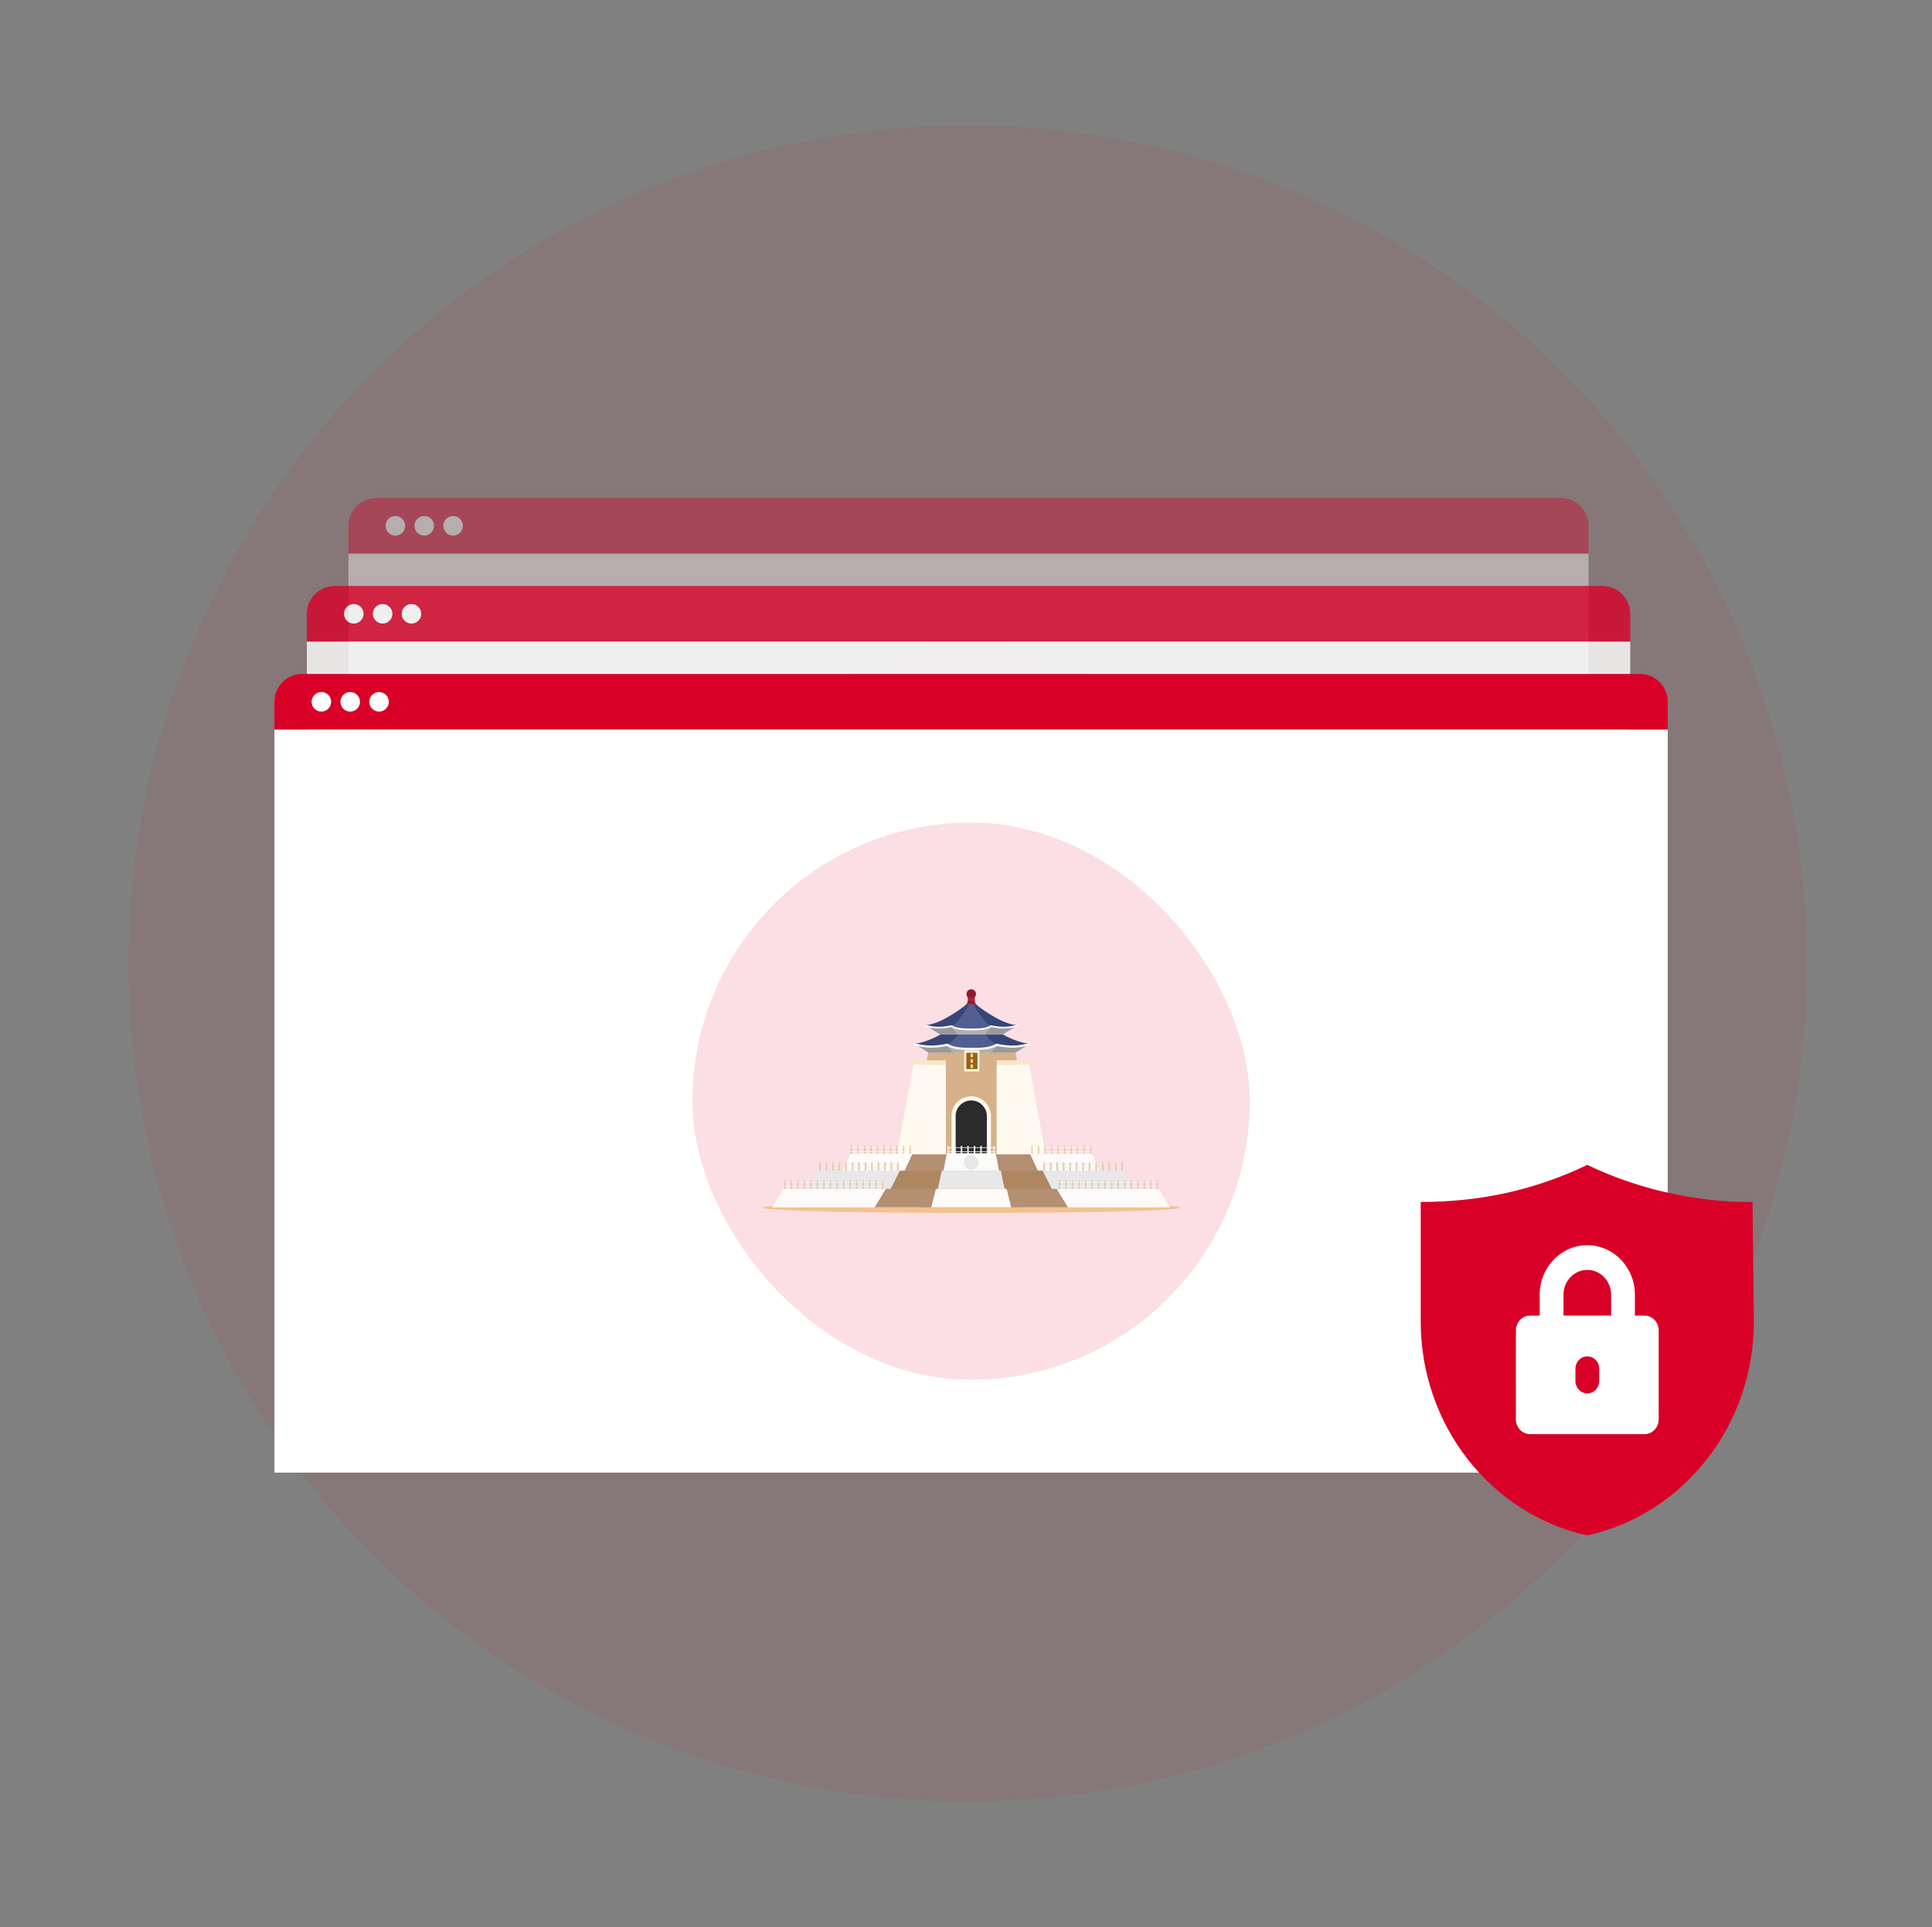 <?xml version="1.0" encoding="UTF-8"?>
<svg xmlns="http://www.w3.org/2000/svg" width="416" height="415" fill="none">
  <rect width="100%" height="100%" fill="#808080" stroke="none"/>
  <ellipse cx="180.704" cy="180.5" fill="#D80027" opacity=".07" rx="180.704" ry="180.5" transform="matrix(-1 0 0 1 389.07 27)"></ellipse>
  <g opacity=".4">
    <path fill="#D80027" d="M75.035 113.239a6 6 0 0 1 6-6h255.019a6 6 0 0 1 6 6v6H75.035v-6Z"></path>
    <circle cx="85.14" cy="113.239" r="2.105" fill="#fff"></circle>
    <circle cx="91.351" cy="113.239" r="2.105" fill="#fff"></circle>
    <circle cx="97.562" cy="113.239" r="2.105" fill="#fff"></circle>
    <path fill="#fff" d="M75.035 119.239h267.02v160H75.034z"></path>
    <circle cx="208.543" cy="199.239" r="60" fill="#F7D02E" opacity=".07"></circle>
    <g clip-path="url(#a)">
      <path fill="#959595" d="M245.86 174.049c.048.215.139.429.139.646.007 18.888.007 37.777.004 56.665 0 .129-.014.258-.022.389-4.634-.002-9.269.004-13.903-.01-3.189-.011-6.068-2.852-6.07-6.029-.009-17.161 0-34.321 0-51.482.095-.012.193-.022.289-.035 6.359.008 12.715.019 19.073.021.163 0 .325-.106.488-.163l.002-.002Zm-9.921 16.398v-7.423h-4.871v7.423h4.871Zm.039 5.096h-4.922v7.367h4.922v-7.367Zm-4.947 19.869h4.918v-7.363h-4.918v7.363Z"></path>
      <path fill="#A24B33" d="M200.988 202.787c1.769-1.446 3.538-2.894 5.311-4.336.706-.575 1.423-1.135 2.204-1.758 1.346 1.073 2.702 2.15 4.054 3.233 2.679 2.146 5.356 4.294 8.038 6.438.116.093.266.15.4.223l-.009 25.154-5-.013v-9.939h-4.966v9.939c-1.665-.048-3.328-.096-4.992-.141v-9.834h-5.019v-5.037h4.94v-7.469h-4.94l-.021-6.462v.002Zm14.959 13.914v-7.406h-4.905v7.406h4.905Z"></path>
      <path fill="#777" d="M220.984 231.745c.002-8.385.007-16.769.009-25.154.004-10.485.006-20.969.012-31.454 0-.308.042-.617.065-.925 1.646.006 3.294.01 4.939.017-.002 17.16-.01 34.32 0 51.481 0 3.177 2.882 6.019 6.071 6.029 4.634.015 9.269.008 13.902.01v4.953c-.204.016-.379.041-.552.041h-24.044c-.129 0-.258-.014-.389-.023l-.013-4.975Z"></path>
      <path fill="#B4B4B4" d="M175.984 216.674c1.182-.958 2.359-1.923 3.546-2.875.504-.406 1.086-.731 1.529-1.194.759-.789 1.65-.898 2.682-.889 4.077.039 8.156.01 12.233.006v20.01c-1.663 0-3.325-.002-4.99-.004v-9.933h-4.977v9.933l-5-.3v-9.679h-5c-.006-1.692-.014-3.383-.021-5.075h-.002Z"></path>
      <path fill="#893B20" d="M195.971 231.735v-20.011c.008-1.475 0-2.95.035-4.423.006-.272.113-.635.306-.793 1.54-1.261 3.111-2.484 4.671-3.717.007 2.154.015 4.308.021 6.463v22.491c1.525 0 2.952.006 4.379-.006.215 0 .427-.094.64-.146 1.664.048 3.327.096 4.992.142h4.966l5 .012c.004 1.659.009 3.317.011 4.975-3.671.009-7.34.023-11.011.023-4.658 0-9.319-.012-13.977-.021l-.035-4.987.002-.002Z"></path>
      <path fill="#959595" d="M195.972 231.735c.013 1.662.023 3.325.036 4.987-7.107.006-14.213.015-21.319.021h-3.698v-.875c0-4.869.008-9.737-.011-14.606-.002-.548.144-.911.596-1.242 1.488-1.092 2.942-2.227 4.409-3.346l.02 5.075v9.992c1.603 0 3.084.008 4.563-.015.148-.002.292-.193.437-.298l5 .3h4.978c1.662 0 3.325.005 4.989.005v.002Z"></path>
      <path fill="#777" d="M245.861 174.049c-.162.056-.325.163-.487.163-6.359 0-12.715-.011-19.073-.021.144-.209.26-.446.435-.623 2.921-2.934 5.848-5.861 8.781-8.781.173-.173.417-.278.63-.413.745.719 1.502 1.427 2.233 2.16 2.498 2.5 4.987 5.009 7.481 7.515Z"></path>
      <path fill="#5D5E60" d="M236.145 164.374c-.21.136-.454.24-.629.413-2.933 2.921-5.86 5.848-8.781 8.781-.177.177-.292.415-.436.623l-.289.033-4.94-.016c.669-.69 1.327-1.388 2.004-2.069 3.271-3.279 6.55-6.552 9.821-9.831.182-.182.313-.415.473-.634 1.002.975 1.89 1.838 2.777 2.698v.002Z"></path>
      <path fill="#91DFF6" d="M235.937 190.449h-4.871v-7.423h4.871v7.423Zm.045 5.096v7.367h-4.923v-7.367h4.923Zm-4.951 19.871v-7.363h4.919v7.363h-4.919Zm-25.004 16.173c-.213.05-.425.143-.64.146-1.427.012-2.854.006-4.379.006v-9.986h5.019v9.834Zm9.959.144h-4.966v-9.94h4.966v9.94Zm-14.978-15.015v-7.469h4.939v7.469h-4.939Zm14.939-.017h-4.904v-7.406h4.904v7.406Zm-34.943 14.727c-.146.104-.292.296-.438.298-1.479.023-2.96.015-4.562.015v-9.992h5v9.679Zm9.981.3h-4.977v-9.933h4.977v9.933Z"></path>
    </g>
  </g>
  <g opacity=".8">
    <path fill="#D80027" d="M66.07 132.191a6 6 0 0 1 6-6h272.954a6 6 0 0 1 6 6v6H66.07v-6Z"></path>
    <circle cx="76.176" cy="132.191" r="2.105" fill="#fff"></circle>
    <circle cx="82.386" cy="132.191" r="2.105" fill="#fff"></circle>
    <circle cx="88.597" cy="132.191" r="2.105" fill="#fff"></circle>
    <path fill="#fff" d="M66.07 138.191h284.953v160H66.07z"></path>
    <circle cx="208.547" cy="218.191" r="60" fill="#F7D02E" opacity=".07"></circle>
    <g clip-path="url(#b)">
      <path fill="#959595" d="M245.868 193.002c.047.215.139.429.139.646.006 18.887.006 37.777.004 56.664 0 .13-.014.259-.023.39-4.633-.002-9.268.004-13.902-.01-3.189-.011-6.068-2.853-6.071-6.03-.008-17.16 0-34.32 0-51.481l.29-.035c6.358.008 12.715.018 19.073.021.162 0 .325-.107.487-.163l.003-.002Zm-9.921 16.398v-7.423h-4.871v7.423h4.871Zm.039 5.096h-4.923v7.366h4.923v-7.366Zm-4.948 19.868h4.919v-7.362h-4.919v7.362Z"></path>
      <path fill="#A24B33" d="M200.996 221.739c1.769-1.446 3.538-2.893 5.311-4.335.706-.575 1.422-1.136 2.204-1.758 1.346 1.072 2.702 2.15 4.054 3.233 2.679 2.146 5.356 4.294 8.037 6.437.117.094.267.15.4.223-.002 8.386-.004 16.769-.008 25.154l-5-.012v-9.94h-4.967v9.94c-1.664-.048-3.327-.096-4.991-.142v-9.833h-5.019v-5.038h4.94V228.2h-4.94l-.021-6.463v.002Zm14.958 13.915v-7.406h-4.904v7.406h4.904Z"></path>
      <path fill="#777" d="M220.992 250.698c.002-8.386.006-16.769.009-25.154.004-10.486.006-20.969.012-31.454 0-.309.042-.617.065-.925l4.939.016c-.002 17.161-.01 34.321 0 51.481 0 3.178 2.881 6.019 6.071 6.03 4.633.014 9.269.008 13.902.01v4.952c-.204.017-.379.042-.552.042h-24.044c-.129 0-.258-.015-.389-.023l-.013-4.975Z"></path>
      <path fill="#B4B4B4" d="M175.992 235.627c1.181-.959 2.359-1.923 3.546-2.875.504-.407 1.085-.732 1.529-1.194.759-.79 1.65-.898 2.681-.89 4.078.04 8.157.011 12.234.007v20.01c-1.663 0-3.325-.002-4.99-.004v-9.933h-4.977v9.933l-5-.3v-9.679h-5c-.006-1.692-.014-3.384-.021-5.075h-.002Z"></path>
      <path fill="#893B20" d="M195.979 250.687v-20.01c.008-1.475 0-2.95.035-4.423.006-.273.113-.635.306-.794 1.54-1.26 3.111-2.483 4.671-3.716l.021 6.462v22.492c1.525 0 2.952.006 4.379-.006.215 0 .427-.094.64-.146 1.664.048 3.327.096 4.991.141h4.967l5 .013c.004 1.658.008 3.317.01 4.975-3.67.008-7.339.023-11.01.023-4.658 0-9.319-.013-13.977-.021-.013-1.663-.023-3.325-.035-4.988l.002-.002Z"></path>
      <path fill="#959595" d="m195.98 250.687.035 4.988-21.318.021h-3.698v-.875c0-4.869.008-9.738-.011-14.607-.002-.547.144-.91.596-1.241 1.488-1.092 2.942-2.227 4.408-3.346.007 1.692.015 3.383.021 5.075v9.992c1.602 0 3.084.008 4.563-.015.148-.002.291-.194.437-.298l5 .3h4.977c1.663 0 3.325.004 4.99.004v.002Z"></path>
      <path fill="#777" d="M245.869 193.002c-.162.056-.325.162-.487.162-6.359 0-12.715-.01-19.073-.021.143-.208.26-.446.435-.623 2.921-2.933 5.848-5.86 8.781-8.781.173-.173.417-.277.629-.412.746.718 1.503 1.427 2.234 2.16 2.498 2.5 4.987 5.008 7.481 7.515Z"></path>
      <path fill="#5D5E60" d="M236.153 183.327c-.21.135-.454.24-.629.412-2.933 2.921-5.86 5.848-8.781 8.782-.177.177-.292.414-.436.623l-.289.033c-1.646-.006-3.294-.01-4.94-.017.669-.689 1.327-1.387 2.004-2.068 3.271-3.28 6.55-6.553 9.821-9.832.181-.181.313-.414.473-.633 1.002.975 1.89 1.837 2.777 2.698v.002Z"></path>
      <path fill="#91DFF6" d="M235.945 209.402h-4.871v-7.423h4.871v7.423Zm.044 5.096v7.366h-4.923v-7.366h4.923Zm-4.95 19.87v-7.362h4.919v7.362h-4.919Zm-25.005 16.173c-.212.05-.425.144-.639.146-1.427.013-2.854.006-4.379.006v-9.985h5.018v9.833Zm9.96.144h-4.967v-9.939h4.967v9.939Zm-14.978-15.015v-7.468h4.939v7.468h-4.939Zm14.939-.016h-4.904v-7.406h4.904v7.406Zm-34.943 14.727c-.146.104-.292.296-.438.298-1.479.023-2.96.014-4.562.014v-9.991h5v9.679Zm9.981.3h-4.977v-9.933h4.977v9.933Z"></path>
    </g>
  </g>
  <path fill="#D80027" d="M59.094 151.144a6 6 0 0 1 6-6h288a6 6 0 0 1 6 6v6h-300v-6Z"></path>
  <circle cx="69.199" cy="151.143" r="2.105" fill="#fff"></circle>
  <circle cx="75.41" cy="151.143" r="2.105" fill="#fff"></circle>
  <circle cx="81.621" cy="151.143" r="2.105" fill="#fff"></circle>
  <path fill="#fff" d="M59.094 157.144h300v160h-300z"></path>
  <rect width="120" height="120" x="149.094" y="177.144" fill="#FBDFE4" rx="60"></rect>
  <g clip-path="url(#c)">
    <path fill="#F2C38F" d="M209.094 261.239c24.853 0 45-.515 45-1.149 0-.635-20.147-1.15-45-1.15s-45 .515-45 1.15c0 .634 20.147 1.149 45 1.149Z"></path>
    <path fill="#999A9C" d="m214.731 223.498 4.193-2.546-19.572-.055 4.226 2.601h11.153Z"></path>
    <path fill="#B0B0B0" d="m211.58 223.498 1.835-2.295-8.556-.048 1.846 2.343h4.875Z"></path>
    <path fill="#384579" d="M218.917 220.86c-.169.232-.648.251-.91.295-.534.107-1.061.199-1.606.214-1.054.044-2.049-.144-3.066-.358-.029-.007-.048-.007-.074-.018-.666-.144-1.249.007-1.908.081-.715.07-1.448.07-2.163.081-.77.007-1.54-.007-2.303-.081-.659-.07-1.231-.225-1.897-.081-.019 0-.037.007-.056.007-1.035.225-2.019.413-3.091.369-.545-.019-1.072-.107-1.607-.214-.261-.044-.733-.063-.91-.295-.092-.136.085-.107.218-.118.169-.007.328-.026.497-.055.321-.063.63-.162.94-.251 1.352-.412 2.63-1.105 3.824-1.831a31.16 31.16 0 0 0 1.776-1.157c.291-.199.575-.405.866-.611.151-.118.612-.583.781-.583h1.795c.169 0 .637.468.788.583.284.206.575.412.855.611.582.406 1.175.8 1.776 1.157 1.201.726 2.472 1.419 3.836 1.831.309.089.611.188.932.251.169.026.339.044.508.055.122.008.302-.018.207.118h-.008Z"></path>
    <path fill="#515E92" d="m213.335 221.096-.066.062c-.177.129-.508.148-.722.174-1.127.165-2.284.191-3.412.173-1.138.018-2.292-.008-3.412-.173-.217-.026-.545-.045-.722-.174-.018-.018-.048-.036-.066-.073-.085-.092-.151-.24.018-.255.066 0 .14-.018.217-.055.133-.062.273-.166.406-.265.593-.431 1.146-1.161 1.661-1.92.273-.383.527-.796.782-1.216.121-.21.243-.431.375-.648.048-.074.152-.321.236-.476h1.006c.092.155.199.402.243.476.122.221.244.438.376.648.243.42.509.833.77 1.216.516.759 1.072 1.489 1.662 1.92.14.099.273.203.413.265a.44.44 0 0 0 .217.055c.159.019.096.174.018.266Z"></path>
    <path fill="#fff" d="M218.907 220.709c-1.865.575-3.611.497-5.505.103a.189.189 0 0 0-.214.103c-1.219.593-2.594.619-3.938.601-1.371-.019-3.062.051-4.245-.689a.165.165 0 0 0-.173-.008c-1.879.387-3.619.465-5.472-.11-.236-.074-.335.28-.103.353 1.89.583 3.71.509 5.626.118 1.242.737 2.959.682 4.367.7 1.448.019 2.91-.022 4.211-.685 1.887.376 3.685.442 5.549-.133.236-.073.133-.427-.103-.353Z"></path>
    <path fill="#999A9C" d="m216.256 228.144 5.247-3.187-24.495-.07 5.287 3.257h13.961Z"></path>
    <path fill="#B0B0B0" d="m212.318 228.144 2.292-2.874-10.708-.062 2.311 2.936h6.105Z"></path>
    <path fill="#384579" d="M221.238 224.692a6.194 6.194 0 0 1-.634-.066c-.401-.078-.777-.203-1.164-.314-1.194-.361-2.329-.895-3.419-1.496h-13.563c-1.091.601-2.226 1.132-3.412 1.496-.387.111-.778.236-1.176.314-.21.033-.412.055-.622.066-.166.011-.387-.022-.269.147.224.291.81.313 1.142.372.67.137 1.33.247 2.012.269 1.341.056 2.575-.18 3.868-.46.022 0 .048-.011.07-.011.837-.181 1.552.011 2.377.099a26.83 26.83 0 0 0 2.881.1c.896-.011 1.813-.011 2.705-.1.821-.088 1.551-.28 2.387-.099.037.011.059.011.096.022 1.271.269 2.517.505 3.836.449.682-.022 1.341-.136 2.012-.269.328-.055.928-.077 1.142-.372.118-.169-.107-.136-.258-.147h-.011Z"></path>
    <path fill="#515E92" d="M214.49 224.806a.522.522 0 0 1-.269-.07c-.177-.081-.343-.206-.516-.332-.523-.379-1.024-.95-1.503-1.588h-5.9c-.478.638-.976 1.209-1.503 1.588a3.39 3.39 0 0 1-.505.332.664.664 0 0 1-.269.07c-.21.022-.129.206-.022.321.022.044.059.07.081.092.225.158.634.184.907.217 1.4.206 2.848.24 4.27.218 1.411.022 2.859-.012 4.271-.218.269-.033.681-.059.906-.217.022-.022.048-.044.081-.081.096-.115.177-.31-.022-.332h-.007Z"></path>
    <path fill="#fff" d="M221.486 224.651c-2.332.722-4.521.623-6.89.129a.24.24 0 0 0-.269.129c-1.525.744-3.25.774-4.93.752-1.717-.022-3.832.066-5.313-.862a.2.2 0 0 0-.217-.011c-2.355.486-4.529.578-6.85-.137-.295-.092-.42.35-.129.442 2.365.73 4.646.638 7.045.148 1.555.921 3.699.855 5.464.877 1.809.022 3.644-.026 5.269-.859 2.362.472 4.613.553 6.946-.166.294-.092.165-.534-.129-.442h.003Z"></path>
    <path fill="#D6B18A" d="M222.742 248.634h-26.953l3.607-19.425.162-.862.31-1.673h18.795v.007l.31 1.666.162.862 3.607 19.425Z"></path>
    <path fill="#FFFAF0" d="M203.669 248.631v-19.422h-6.949l-3.611 19.422h10.56Z"></path>
    <path fill="#F7E8C9" d="M203.668 228.343h-7.594l.649.866h6.945v-.866Z"></path>
    <path fill="#FFFAF0" d="m225.154 248.631-3.611-19.422h-6.949v19.422h10.56Z"></path>
    <path fill="#F7E8C9" d="M214.594 228.343h7.594l-.649.866h-6.945v-.866Z"></path>
    <path fill="#FFF2D7" d="M210.885 226.206h-3.268v4.558h3.268v-4.558Z"></path>
    <path fill="#fff" d="M210.569 226.575h-2.616v3.817h2.616v-3.817Z"></path>
    <path fill="#976216" d="M210.476 226.722h-2.417v3.522h2.417v-3.522Z"></path>
    <path fill="#F9E482" d="M209.482 226.914h-.494v.751h.494v-.751Zm0 1.193h-.494v.752h.494v-.752Zm0 1.135h-.494v.752h.494v-.752Z"></path>
    <path fill="#93192E" d="M209.686 215.009h-1.109l-.413 1.245h1.934l-.412-1.245Z"></path>
    <path fill="#93192E" d="M210.151 214.069a1.02 1.02 0 1 0-2.042 0c0 .188.056.361.14.508l.303.774h1.149l.302-.774a.996.996 0 0 0 .14-.508h.008Z"></path>
    <path fill="#AD2D49" d="M209.841 215.148h-1.419a.063.063 0 0 0-.063.063v.033c0 .035.028.063.063.063h1.419a.063.063 0 0 0 .062-.063v-.033a.063.063 0 0 0-.062-.063Zm.049.24h-1.515a.063.063 0 0 0-.063.063v.033c0 .035.029.063.063.063h1.515a.063.063 0 0 0 .062-.063v-.033a.063.063 0 0 0-.062-.063Zm0-.534h-1.515a.063.063 0 0 0-.063.063v.033c0 .034.029.062.063.062h1.515a.062.062 0 0 0 .062-.062v-.033a.063.063 0 0 0-.062-.063Zm.272 1.319h-2.056a.063.063 0 0 0-.063.062v.034c0 .034.028.062.063.062h2.056a.062.062 0 0 0 .062-.062v-.034a.062.062 0 0 0-.062-.062Z"></path>
    <path fill="#2B2B2B" d="M212.937 240.351v8.28h-7.609v-8.28a3.807 3.807 0 0 1 3.803-3.802c1.013 0 1.967.398 2.689 1.116a3.79 3.79 0 0 1 1.117 2.686Z"></path>
    <path fill="#FFFAF0" d="M212.131 237.356a4.205 4.205 0 0 0-3-1.25 4.25 4.25 0 0 0-4.244 4.245v8.279h.884v-8.279a3.367 3.367 0 0 1 3.357-3.357c.925 0 1.765.376 2.373.988a3.34 3.34 0 0 1 .987 2.369v8.279h.884v-8.279a4.193 4.193 0 0 0-1.249-2.995h.008Z"></path>
    <path fill="#DDC6A4" d="M222.382 249.327v-2.344a.168.168 0 0 0-.165-.173.168.168 0 0 0-.166.173v2.344h.335-.004Zm1.403 0v-2.344a.17.17 0 0 0-.166-.173.17.17 0 0 0-.166.173v2.344h.335-.003Zm1.406 0v-2.344a.17.17 0 0 0-.166-.173.17.17 0 0 0-.166.173v2.344h.336-.004Zm1.402 0v-2.344a.168.168 0 0 0-.165-.173.168.168 0 0 0-.166.173v2.344h.335-.004Zm1.403 0v-2.344a.17.17 0 0 0-.166-.173.17.17 0 0 0-.166.173v2.344h.335-.003Zm1.406 0v-2.344a.17.17 0 0 0-.166-.173.17.17 0 0 0-.166.173v2.344h.336-.004Zm1.402 0v-2.344a.168.168 0 0 0-.166-.173.168.168 0 0 0-.165.173v2.344h.335-.004Zm1.375 0v-2.344a.168.168 0 0 0-.166-.173.168.168 0 0 0-.165.173v2.344h.335-.004Zm1.457 0v-2.344a.168.168 0 0 0-.166-.173.168.168 0 0 0-.165.173v2.344h.335-.004Zm1.395 0v-2.344a.17.17 0 0 0-.166-.173.17.17 0 0 0-.166.173v2.344h.336-.004Z"></path>
    <path fill="#FCFBFA" d="M235.098 247.131h-13.132a.051.051 0 0 0-.052.051v.026c0 .029.023.052.052.052h13.132a.051.051 0 0 0 .051-.052v-.026a.051.051 0 0 0-.051-.051Zm0 .862h-13.132a.051.051 0 0 0-.052.051v.026c0 .029.023.052.052.052h13.132a.051.051 0 0 0 .051-.052v-.026a.051.051 0 0 0-.051-.051Zm-13.286 4.591h15.107l-1.654-4.101h-13.453v4.101Z"></path>
    <path fill="#DDC6A4" d="M225.015 252.809v-2.344a.168.168 0 0 0-.166-.173.168.168 0 0 0-.165.173v2.344h.331Zm1.391 0v-2.344a.17.17 0 0 0-.166-.173.17.17 0 0 0-.166.173v2.344h.332Zm1.398 0v-2.344a.168.168 0 0 0-.166-.173.168.168 0 0 0-.165.173v2.344h.331Zm1.395 0v-2.344a.17.17 0 0 0-.166-.173.17.17 0 0 0-.166.173v2.344h.332Zm1.398 0v-2.344a.168.168 0 0 0-.166-.173.168.168 0 0 0-.165.173v2.344h.331Zm1.395 0v-2.344a.17.17 0 0 0-.166-.173.17.17 0 0 0-.166.173v2.344h.332Zm1.394 0v-2.344a.168.168 0 0 0-.166-.173.168.168 0 0 0-.165.173v2.344h.331Zm1.371 0v-2.344a.168.168 0 0 0-.165-.173.168.168 0 0 0-.166.173v2.344h.331Zm1.446 0v-2.344a.17.17 0 0 0-.166-.173.17.17 0 0 0-.166.173v2.344h.332Zm1.394 0v-2.344a.168.168 0 0 0-.166-.173.168.168 0 0 0-.165.173v2.344h.331Zm1.399 0v-2.344a.17.17 0 0 0-.166-.173.17.17 0 0 0-.166.173v2.344h.332Zm1.394 0v-2.344a.168.168 0 0 0-.166-.173.168.168 0 0 0-.165.173v2.344h.331Zm1.399 0v-2.344a.17.17 0 0 0-.166-.173.17.17 0 0 0-.166.173v2.344h.332Z"></path>
    <path fill="#E8E8E8" d="M241.898 250.613h-17.3a.051.051 0 0 0-.051.051v.026c0 .029.023.052.051.052h17.3a.051.051 0 0 0 .051-.052v-.026a.051.051 0 0 0-.051-.051Zm0 .866h-17.3a.051.051 0 0 0-.051.051v.026c0 .028.023.051.051.051h17.3a.051.051 0 0 0 .051-.051v-.026a.051.051 0 0 0-.051-.051Zm-21.757 5.025h23.938l-2.221-4.392h-21.717v4.392Z"></path>
    <path fill="#DDC6A4" d="M228.296 256.733v-2.344a.169.169 0 0 0-.165-.173.17.17 0 0 0-.166.173v2.344h.335-.004Zm1.403 0v-2.344a.17.17 0 0 0-.166-.173.17.17 0 0 0-.166.173v2.344h.335-.003Zm1.406 0v-2.344a.17.17 0 0 0-.166-.173.17.17 0 0 0-.166.173v2.344h.336-.004Zm1.402 0v-2.344a.169.169 0 0 0-.165-.173.17.17 0 0 0-.166.173v2.344h.335-.004Zm1.403 0v-2.344a.17.17 0 0 0-.166-.173.17.17 0 0 0-.166.173v2.344h.335-.003Zm1.406 0v-2.344a.17.17 0 0 0-.166-.173.17.17 0 0 0-.166.173v2.344h.336-.004Zm1.402 0v-2.344a.169.169 0 0 0-.165-.173.17.17 0 0 0-.166.173v2.344h.335-.004Zm1.379 0v-2.344a.17.17 0 0 0-.166-.173.169.169 0 0 0-.165.173v2.344h.335-.004Zm1.453 0v-2.344a.169.169 0 0 0-.165-.173.17.17 0 0 0-.166.173v2.344h.335-.004Zm1.403 0v-2.344a.17.17 0 0 0-.166-.173.17.17 0 0 0-.166.173v2.344h.335-.003Zm1.402 0v-2.344a.17.17 0 0 0-.166-.173.17.17 0 0 0-.166.173v2.344h.336-.004Zm1.406 0v-2.344a.17.17 0 0 0-.166-.173.169.169 0 0 0-.165.173v2.344h.335-.004Zm1.399 0v-2.344a.17.17 0 0 0-.166-.173.17.17 0 0 0-.166.173v2.344h.335-.003Zm1.406 0v-2.344a.17.17 0 0 0-.166-.173.17.17 0 0 0-.166.173v2.344h.336-.004Zm1.402 0v-2.344a.169.169 0 0 0-.165-.173.17.17 0 0 0-.166.173v2.344h.335-.004Zm1.379 0v-2.344a.17.17 0 0 0-.166-.173.169.169 0 0 0-.165.173v2.344h.335-.004Z"></path>
    <path fill="#FCFBFA" d="M249.446 254.537h-21.562a.052.052 0 0 0-.052.052v.025c0 .029.023.052.052.052h21.562a.051.051 0 0 0 .051-.052v-.025a.051.051 0 0 0-.051-.052Zm0 .862h-21.562a.052.052 0 0 0-.052.052v.025c0 .029.023.052.052.052h21.562a.051.051 0 0 0 .051-.052v-.025a.051.051 0 0 0-.051-.052Zm2.448 4.617-2.406-3.969h-29.347v3.969h31.753Z"></path>
    <path fill="#DDC6A4" d="M195.801 249.271v-2.343c0-.096.073-.173.165-.173a.17.17 0 0 1 .166.173v2.343h-.335.004Zm-1.399 0v-2.343a.17.17 0 0 1 .166-.173.17.17 0 0 1 .166.173v2.343h-.336.004Zm-1.402 0v-2.343c0-.096.073-.173.166-.173.092 0 .165.077.165.173v2.343h-.335.004Zm-1.406 0v-2.343c0-.096.073-.173.165-.173a.17.17 0 0 1 .166.173v2.343h-.335.004Zm-1.403 0v-2.343a.17.17 0 0 1 .166-.173.17.17 0 0 1 .166.173v2.343h-.335.003Zm-1.406 0v-2.343a.17.17 0 0 1 .166-.173.17.17 0 0 1 .166.173v2.343h-.336.004Zm-1.402 0v-2.343c0-.096.073-.173.165-.173.093 0 .166.077.166.173v2.343h-.335.004Zm-1.379 0v-2.343c0-.096.073-.173.165-.173.093 0 .166.077.166.173v2.343H186h.004Zm-1.45 0v-2.343a.17.17 0 0 1 .166-.173.17.17 0 0 1 .166.173v2.343h-.335.003Zm-1.398 0v-2.343a.17.17 0 0 1 .166-.173.17.17 0 0 1 .166.173v2.343h-.336.004Z"></path>
    <path fill="#FCFBFA" d="M183.086 247.201h13.132a.052.052 0 0 0 .052-.052v-.026a.052.052 0 0 0-.052-.051h-13.132a.052.052 0 0 0-.052.051v.026c0 .029.024.052.052.052Zm0 .865h13.132a.052.052 0 0 0 .052-.051v-.026a.053.053 0 0 0-.052-.052h-13.132a.053.053 0 0 0-.052.052v.026c0 .028.024.051.052.051Zm13.33.388h-13.312l-1.842 4.13h15.154v-4.13Z"></path>
    <path fill="#DDC6A4" d="M193.172 252.809v-2.344a.17.17 0 0 1 .166-.173c.092 0 .165.077.165.173v2.344h-.331Zm-1.395 0v-2.344a.17.17 0 0 1 .166-.173.17.17 0 0 1 .166.173v2.344h-.332Zm-1.398 0v-2.344a.17.17 0 0 1 .166-.173.17.17 0 0 1 .166.173v2.344h-.332Zm-1.391 0v-2.344a.17.17 0 0 1 .166-.173.17.17 0 0 1 .166.173v2.344h-.332Zm-1.398 0v-2.344a.17.17 0 0 1 .166-.173c.092 0 .165.077.165.173v2.344h-.331Zm-1.395 0v-2.344a.17.17 0 0 1 .166-.173.17.17 0 0 1 .166.173v2.344h-.332Zm-1.398 0v-2.344a.17.17 0 0 1 .166-.173c.092 0 .165.077.165.173v2.344h-.331Zm-1.371 0v-2.344c0-.096.073-.173.166-.173.092 0 .165.077.165.173v2.344h-.331Zm-1.442 0v-2.344a.17.17 0 0 1 .166-.173.17.17 0 0 1 .166.173v2.344h-.332Zm-1.398 0v-2.344a.17.17 0 0 1 .166-.173.17.17 0 0 1 .166.173v2.344h-.332Zm-1.395 0v-2.344a.17.17 0 0 1 .166-.173.17.17 0 0 1 .166.173v2.344h-.332Zm-1.394 0v-2.344a.17.17 0 0 1 .166-.173c.092 0 .165.077.165.173v2.344h-.331Zm-1.395 0v-2.344a.17.17 0 0 1 .166-.173.17.17 0 0 1 .166.173v2.344h-.332Z"></path>
    <path fill="#E8E8E8" d="M176.29 250.738h17.299a.052.052 0 0 0 .052-.052v-.026a.051.051 0 0 0-.052-.051H176.29a.051.051 0 0 0-.052.051v.026c0 .029.023.052.052.052Zm0 .866h17.299a.052.052 0 0 0 .052-.052v-.026a.051.051 0 0 0-.052-.051H176.29a.051.051 0 0 0-.052.051v.026c0 .028.023.052.052.052Zm21.755 4.9h-23.936l2.222-4.392h21.714v4.392Z"></path>
    <path fill="#DDC6A4" d="M189.89 256.733v-2.344a.17.17 0 0 1 .166-.173.17.17 0 0 1 .166.173v2.344h-.335.003Zm-1.406 0v-2.344a.17.17 0 0 1 .166-.173.17.17 0 0 1 .166.173v2.344h-.336.004Zm-1.402 0v-2.344a.17.17 0 0 1 .166-.173c.092 0 .165.078.165.173v2.344h-.335.004Zm-1.403 0v-2.344a.17.17 0 0 1 .166-.173.17.17 0 0 1 .166.173v2.344h-.335.003Zm-1.402 0v-2.344a.17.17 0 0 1 .166-.173.17.17 0 0 1 .166.173v2.344h-.336.004Zm-1.402 0v-2.344a.17.17 0 0 1 .166-.173c.092 0 .165.078.165.173v2.344h-.335.004Zm-1.406 0v-2.344c0-.095.073-.173.165-.173a.17.17 0 0 1 .166.173v2.344h-.335.004Zm-1.379 0v-2.344c0-.095.073-.173.165-.173a.17.17 0 0 1 .166.173v2.344h-.335.004Zm-1.45 0v-2.344a.17.17 0 0 1 .166-.173.17.17 0 0 1 .166.173v2.344h-.335.003Zm-1.406 0v-2.344a.17.17 0 0 1 .166-.173.17.17 0 0 1 .166.173v2.344h-.336.004Zm-1.402 0v-2.344a.17.17 0 0 1 .166-.173c.092 0 .165.078.165.173v2.344h-.335.004Zm-1.403 0v-2.344a.17.17 0 0 1 .166-.173.17.17 0 0 1 .166.173v2.344h-.335.003Zm-1.406 0v-2.344a.17.17 0 0 1 .166-.173.17.17 0 0 1 .166.173v2.344h-.335.003Zm-1.402 0v-2.344a.17.17 0 0 1 .166-.173c.092 0 .165.078.165.173v2.344h-.335.004Zm-1.402 0v-2.344c0-.095.073-.173.165-.173a.17.17 0 0 1 .166.173v2.344h-.335.004Zm-1.379 0v-2.344c0-.095.073-.173.165-.173a.17.17 0 0 1 .166.173v2.344h-.335.004Z"></path>
    <path fill="#FCFBFA" d="M168.742 254.662h21.562a.051.051 0 0 0 .051-.051v-.026a.051.051 0 0 0-.051-.052h-21.562a.052.052 0 0 0-.052.052v.026c0 .028.023.051.052.051Zm0 .866h21.562a.051.051 0 0 0 .051-.052v-.026a.051.051 0 0 0-.051-.051h-21.562a.051.051 0 0 0-.052.051v.026c0 .029.023.052.052.052Zm29.301 4.488v-3.969h-29.348l-2.402 3.969h31.75Z"></path>
    <path fill="#E8E8E8" d="M204.261 246.766h-.077a.129.129 0 0 0-.129.129v4.049c0 .072.057.129.129.129h.077a.129.129 0 0 0 .129-.129v-4.049a.13.13 0 0 0-.129-.129Zm1.402 0h-.077a.13.13 0 0 0-.129.129v4.049c0 .072.058.129.129.129h.077a.128.128 0 0 0 .129-.129v-4.049a.129.129 0 0 0-.129-.129Zm1.403 0h-.078a.13.13 0 0 0-.129.129v4.049c0 .072.058.129.129.129h.078a.129.129 0 0 0 .129-.129v-4.049a.13.13 0 0 0-.129-.129Zm1.402 0h-.077a.129.129 0 0 0-.129.129v4.049c0 .072.057.129.129.129h.077a.129.129 0 0 0 .129-.129v-4.049a.13.13 0 0 0-.129-.129Zm1.406 0h-.077a.13.13 0 0 0-.129.129v4.049c0 .072.058.129.129.129h.077a.128.128 0 0 0 .129-.129v-4.049a.129.129 0 0 0-.129-.129Zm1.403 0h-.078a.13.13 0 0 0-.129.129v4.049c0 .072.058.129.129.129h.078a.129.129 0 0 0 .129-.129v-4.049a.13.13 0 0 0-.129-.129Zm1.402 0h-.077a.129.129 0 0 0-.129.129v4.049c0 .072.057.129.129.129h.077a.129.129 0 0 0 .129-.129v-4.049a.13.13 0 0 0-.129-.129Zm1.379 0h-.077a.129.129 0 0 0-.129.129v4.049c0 .072.057.129.129.129h.077a.129.129 0 0 0 .129-.129v-4.049a.13.13 0 0 0-.129-.129Z"></path>
    <path fill="#FCFBFA" d="M214.287 247.083h-10.314a.051.051 0 0 0-.051.052v.025c0 .029.023.052.051.052h10.314a.051.051 0 0 0 .051-.052v-.025a.051.051 0 0 0-.051-.052Zm0 .866h-10.314a.051.051 0 0 0-.051.051v.026c0 .029.023.052.051.052h10.314a.051.051 0 0 0 .051-.052V248a.051.051 0 0 0-.051-.051Z"></path>
    <path fill="#B58F71" d="m223.686 252.584-1.838-3.968h-25.435l-1.839 3.968h29.112Z"></path>
    <path fill="#FCFBFA" d="m215.151 252.33-.759-3.969h-10.52l-.763 3.969h12.042Z"></path>
    <path fill="#AD8762" d="m226.716 256.504-2.222-4.392h-30.726l-2.225 4.392h35.173Z"></path>
    <path fill="#E8E8E8" d="m216.406 256.504-.921-4.392h-12.708l-.922 4.392h14.551Z"></path>
    <path fill="#B58F71" d="m229.945 260.016-2.402-3.969h-36.82l-2.403 3.969h41.625Z"></path>
    <path fill="#FCFBFA" d="m217.742 260.016-.995-3.969h-15.229l-.995 3.969h17.219Z"></path>
    <path fill="#E8E8E8" d="M210.659 250.344c0 .892-.7 1.614-1.566 1.614-.866 0-1.566-.722-1.566-1.614 0-.892.7-1.614 1.566-1.614.866 0 1.566.722 1.566 1.614Z"></path>
  </g>
  <path fill="#D80027" d="M377.647 284.609c0 22.264-14.992 41.419-35.869 46.065-20.922-4.655-35.868-23.85-35.868-46.065v-25.757c12.429 0 24.175-2.374 35.868-7.978 18.575 8.899 35.173 7.896 35.579 7.98l.29 25.755Z"></path>
  <path fill="#fff" d="M349.465 288.114c-1.415 0-2.562-1.191-2.562-2.66v-6.65c0-2.933-2.298-5.32-5.124-5.32-2.825 0-5.124 2.387-5.124 5.32v6.65c0 1.469-1.147 2.66-2.562 2.66-1.415 0-2.562-1.191-2.562-2.66v-6.65c0-5.867 4.597-10.64 10.248-10.64 5.651 0 10.249 4.773 10.249 10.64v6.65c0 1.469-1.148 2.66-2.563 2.66Z"></path>
  <path fill="#fff" d="M357.15 286.518v19.152c0 1.763-1.376 3.192-3.074 3.192H329.48c-1.698 0-3.074-1.429-3.074-3.192 0-20.879-.053-19.429.123-20.048.373-1.327 1.553-2.296 2.951-2.296h24.596c1.698 0 3.074 1.428 3.074 3.192Z"></path>
  <path fill="#D80027" d="M341.781 300.084c-1.415 0-2.562-1.191-2.562-2.66v-2.66c0-1.469 1.147-2.66 2.562-2.66 1.415 0 2.562 1.191 2.562 2.66v2.66c0 1.469-1.147 2.66-2.562 2.66Z"></path>
  <defs>
    <clipPath id="a">
      <path fill="#fff" d="M168.508 159.239h80v80h-80z"></path>
    </clipPath>
    <clipPath id="b">
      <path fill="#fff" d="M168.516 178.191h80v80h-80z"></path>
    </clipPath>
    <clipPath id="c">
      <path fill="#fff" d="M164.094 213.048h90v48.191h-90z"></path>
    </clipPath>
  </defs>
</svg>
